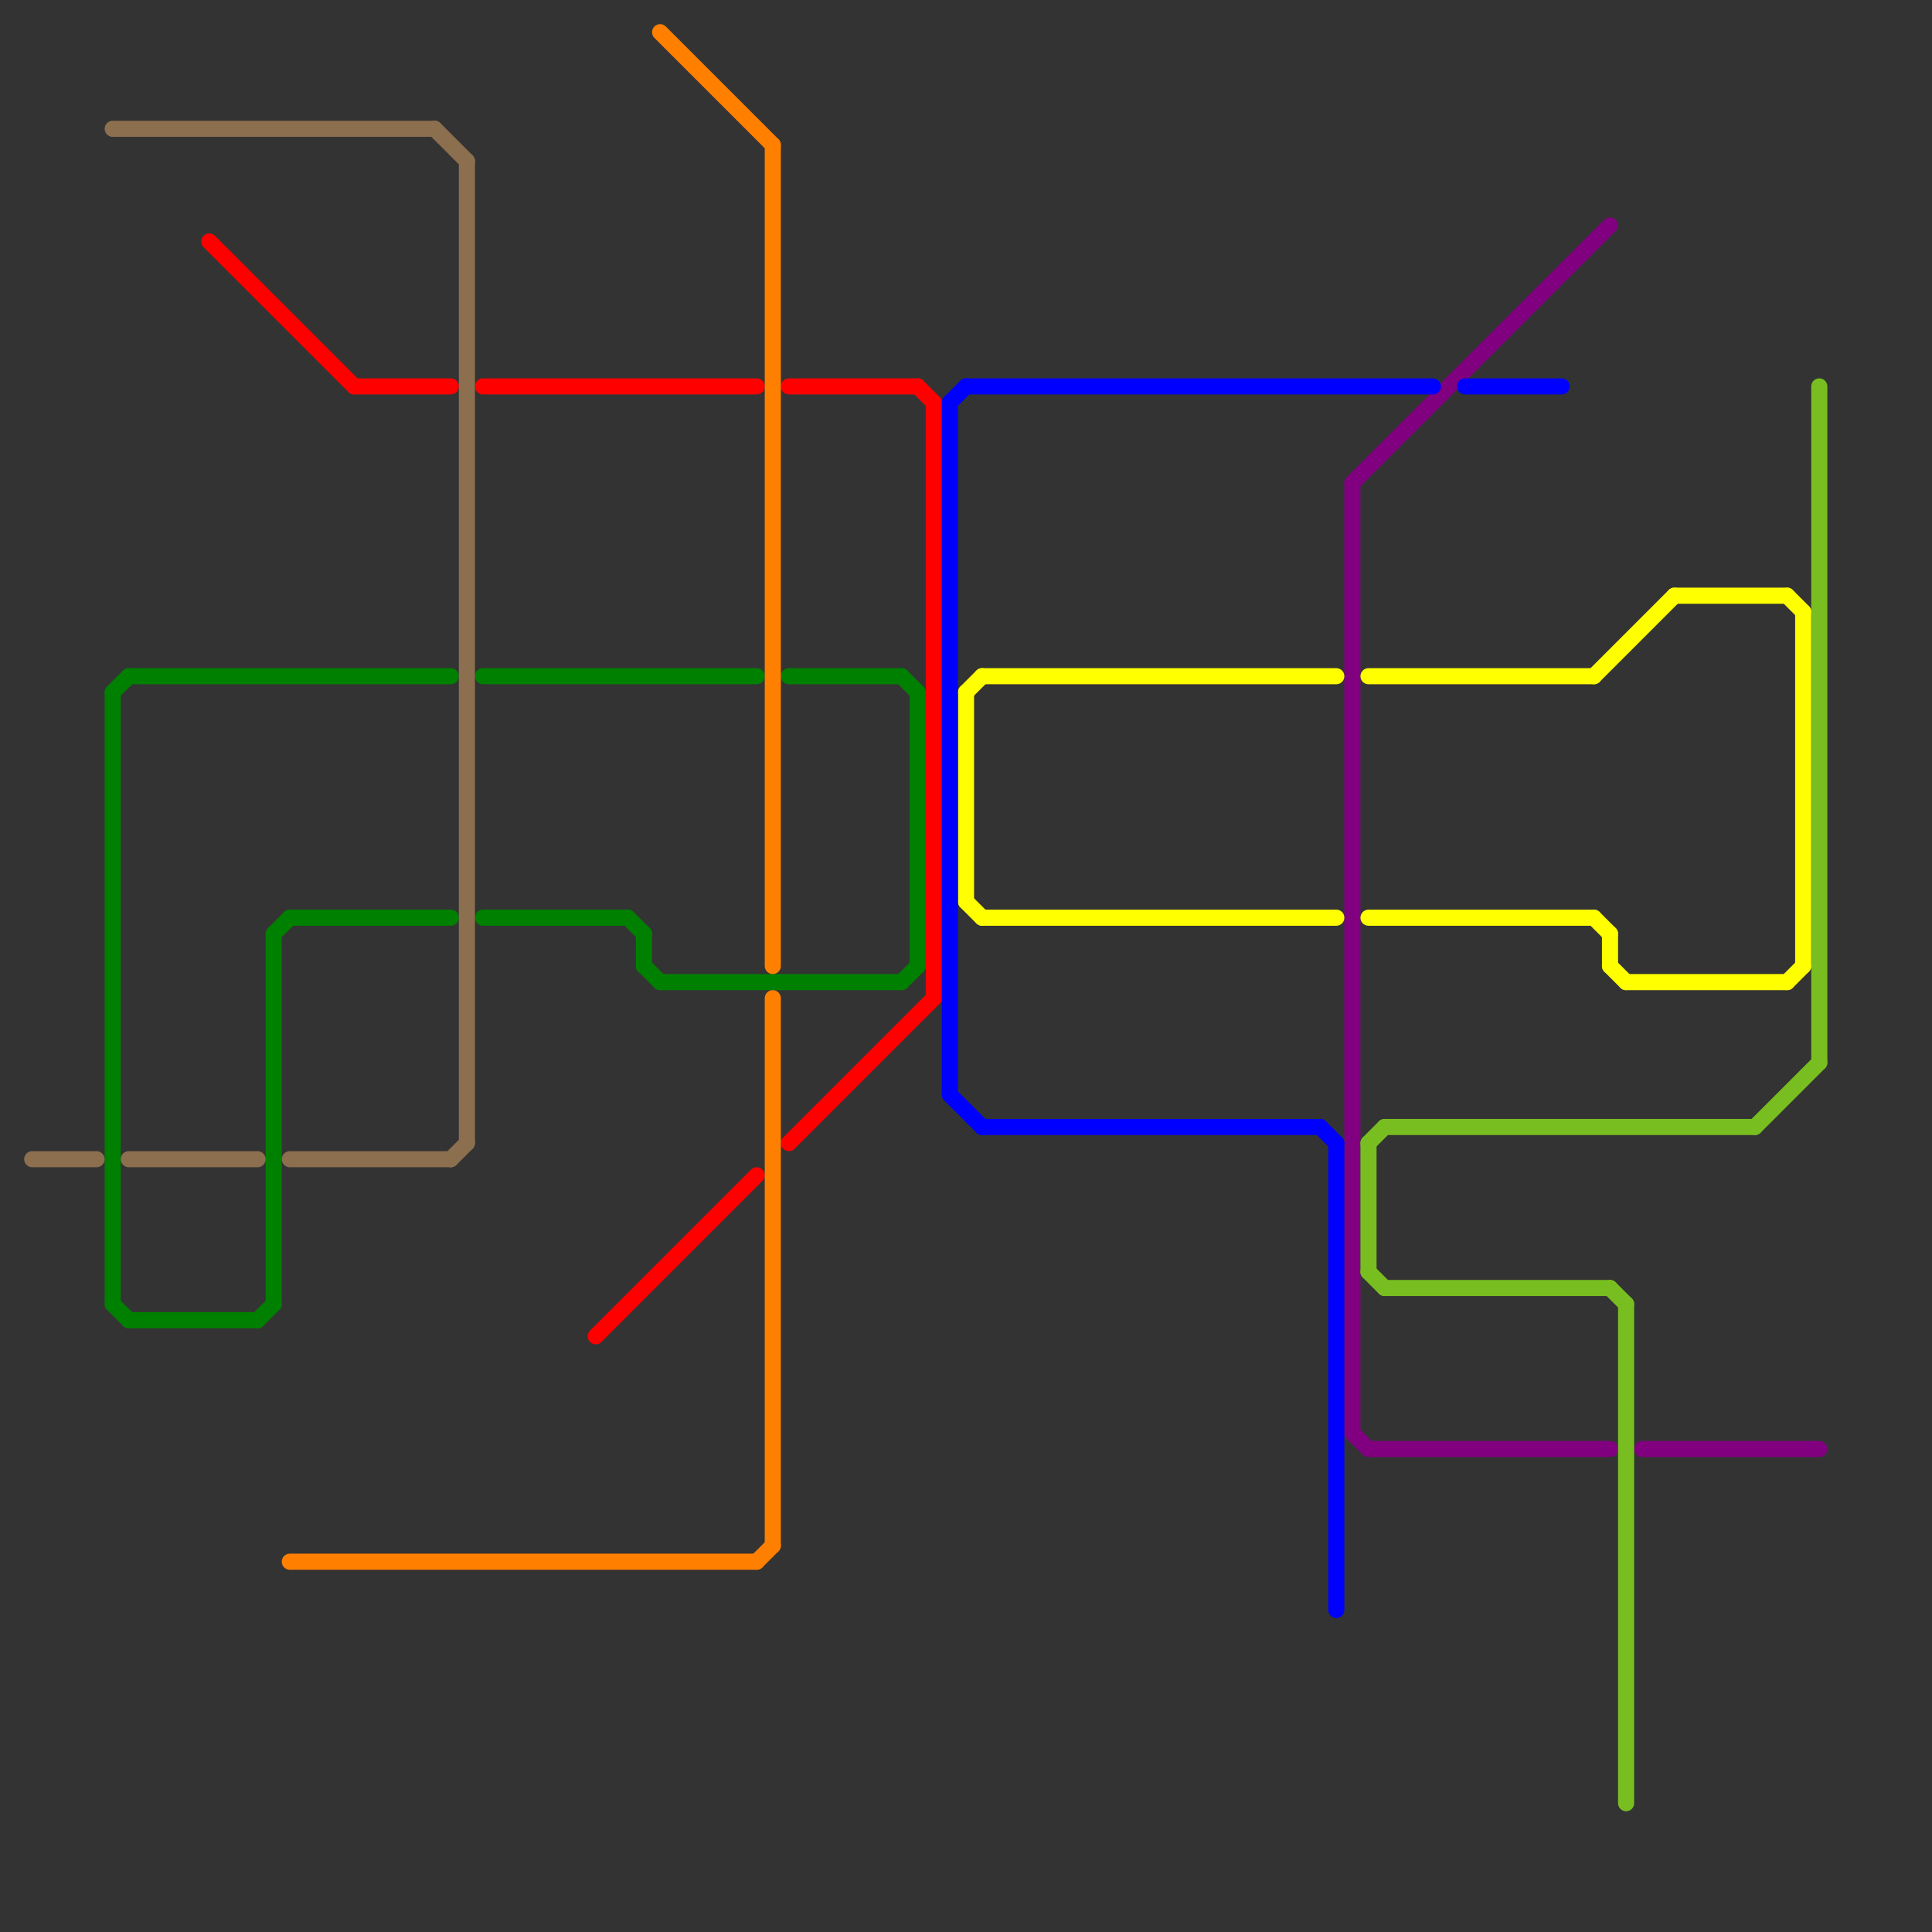 
<svg version="1.1" xmlns="http://www.w3.org/2000/svg" viewBox="0 0 120 120">
<rect x="0" y="0" width="120" height="120" fill="#333333" stroke="none"/>
<style>text { font: 1px Helvetica; font-weight: 600; white-space: pre; dominant-baseline: central; } line { stroke-width: 1; fill: none; stroke-linecap: round; stroke-linejoin: round; } .c0 { stroke: #008000 } .c1 { stroke: #8b6f4e } .c2 { stroke: #800080 } .c3 { stroke: #ffff00 } .c4 { stroke: #78be20 } .c5 { stroke: #ff0000 } .c6 { stroke: #ff8000 } .c7 { stroke: #0000ff }</style><defs><g id="wm-xf"><circle r="1.2" fill="#000"/><circle r="0.9" fill="#fff"/><circle r="0.6" fill="#000"/><circle r="0.3" fill="#fff"/></g><g id="wm"><circle r="0.6" fill="#000"/><circle r="0.3" fill="#fff"/></g></defs><line class="c0" x1="57" y1="43" x2="57" y2="60"/><line class="c0" x1="7" y1="81" x2="8" y2="82"/><line class="c0" x1="7" y1="43" x2="7" y2="81"/><line class="c0" x1="17" y1="58" x2="18" y2="57"/><line class="c0" x1="8" y1="82" x2="16" y2="82"/><line class="c0" x1="16" y1="82" x2="17" y2="81"/><line class="c0" x1="56" y1="61" x2="57" y2="60"/><line class="c0" x1="39" y1="57" x2="40" y2="58"/><line class="c0" x1="30" y1="42" x2="47" y2="42"/><line class="c0" x1="7" y1="43" x2="8" y2="42"/><line class="c0" x1="30" y1="57" x2="39" y2="57"/><line class="c0" x1="8" y1="42" x2="28" y2="42"/><line class="c0" x1="40" y1="60" x2="41" y2="61"/><line class="c0" x1="41" y1="61" x2="56" y2="61"/><line class="c0" x1="56" y1="42" x2="57" y2="43"/><line class="c0" x1="40" y1="58" x2="40" y2="60"/><line class="c0" x1="49" y1="42" x2="56" y2="42"/><line class="c0" x1="17" y1="58" x2="17" y2="81"/><line class="c0" x1="18" y1="57" x2="28" y2="57"/><line class="c1" x1="28" y1="72" x2="29" y2="71"/><line class="c1" x1="27" y1="8" x2="29" y2="10"/><line class="c1" x1="18" y1="72" x2="28" y2="72"/><line class="c1" x1="7" y1="8" x2="27" y2="8"/><line class="c1" x1="29" y1="10" x2="29" y2="71"/><line class="c1" x1="2" y1="72" x2="6" y2="72"/><line class="c1" x1="8" y1="72" x2="16" y2="72"/><line class="c2" x1="84" y1="30" x2="100" y2="14"/><line class="c2" x1="84" y1="89" x2="85" y2="90"/><line class="c2" x1="102" y1="90" x2="113" y2="90"/><line class="c2" x1="84" y1="30" x2="84" y2="89"/><line class="c2" x1="85" y1="90" x2="100" y2="90"/><line class="c3" x1="85" y1="57" x2="99" y2="57"/><line class="c3" x1="101" y1="61" x2="111" y2="61"/><line class="c3" x1="85" y1="42" x2="99" y2="42"/><line class="c3" x1="112" y1="38" x2="112" y2="60"/><line class="c3" x1="99" y1="42" x2="104" y2="37"/><line class="c3" x1="111" y1="61" x2="112" y2="60"/><line class="c3" x1="60" y1="43" x2="60" y2="56"/><line class="c3" x1="61" y1="42" x2="83" y2="42"/><line class="c3" x1="99" y1="57" x2="100" y2="58"/><line class="c3" x1="60" y1="56" x2="61" y2="57"/><line class="c3" x1="100" y1="60" x2="101" y2="61"/><line class="c3" x1="104" y1="37" x2="111" y2="37"/><line class="c3" x1="61" y1="57" x2="83" y2="57"/><line class="c3" x1="111" y1="37" x2="112" y2="38"/><line class="c3" x1="60" y1="43" x2="61" y2="42"/><line class="c3" x1="100" y1="58" x2="100" y2="60"/><line class="c4" x1="109" y1="70" x2="113" y2="66"/><line class="c4" x1="86" y1="80" x2="100" y2="80"/><line class="c4" x1="85" y1="71" x2="86" y2="70"/><line class="c4" x1="113" y1="24" x2="113" y2="66"/><line class="c4" x1="101" y1="81" x2="101" y2="112"/><line class="c4" x1="100" y1="80" x2="101" y2="81"/><line class="c4" x1="85" y1="79" x2="86" y2="80"/><line class="c4" x1="86" y1="70" x2="109" y2="70"/><line class="c4" x1="85" y1="71" x2="85" y2="79"/><line class="c5" x1="57" y1="24" x2="58" y2="25"/><line class="c5" x1="13" y1="15" x2="22" y2="24"/><line class="c5" x1="37" y1="83" x2="47" y2="73"/><line class="c5" x1="30" y1="24" x2="47" y2="24"/><line class="c5" x1="58" y1="25" x2="58" y2="62"/><line class="c5" x1="22" y1="24" x2="28" y2="24"/><line class="c5" x1="49" y1="71" x2="58" y2="62"/><line class="c5" x1="49" y1="24" x2="57" y2="24"/><line class="c6" x1="47" y1="97" x2="48" y2="96"/><line class="c6" x1="48" y1="9" x2="48" y2="60"/><line class="c6" x1="41" y1="2" x2="48" y2="9"/><line class="c6" x1="48" y1="62" x2="48" y2="96"/><line class="c6" x1="18" y1="97" x2="47" y2="97"/><line class="c7" x1="82" y1="70" x2="83" y2="71"/><line class="c7" x1="59" y1="25" x2="60" y2="24"/><line class="c7" x1="91" y1="24" x2="97" y2="24"/><line class="c7" x1="83" y1="71" x2="83" y2="100"/><line class="c7" x1="61" y1="70" x2="82" y2="70"/><line class="c7" x1="60" y1="24" x2="89" y2="24"/><line class="c7" x1="59" y1="25" x2="59" y2="68"/><line class="c7" x1="59" y1="68" x2="61" y2="70"/>
</svg>
